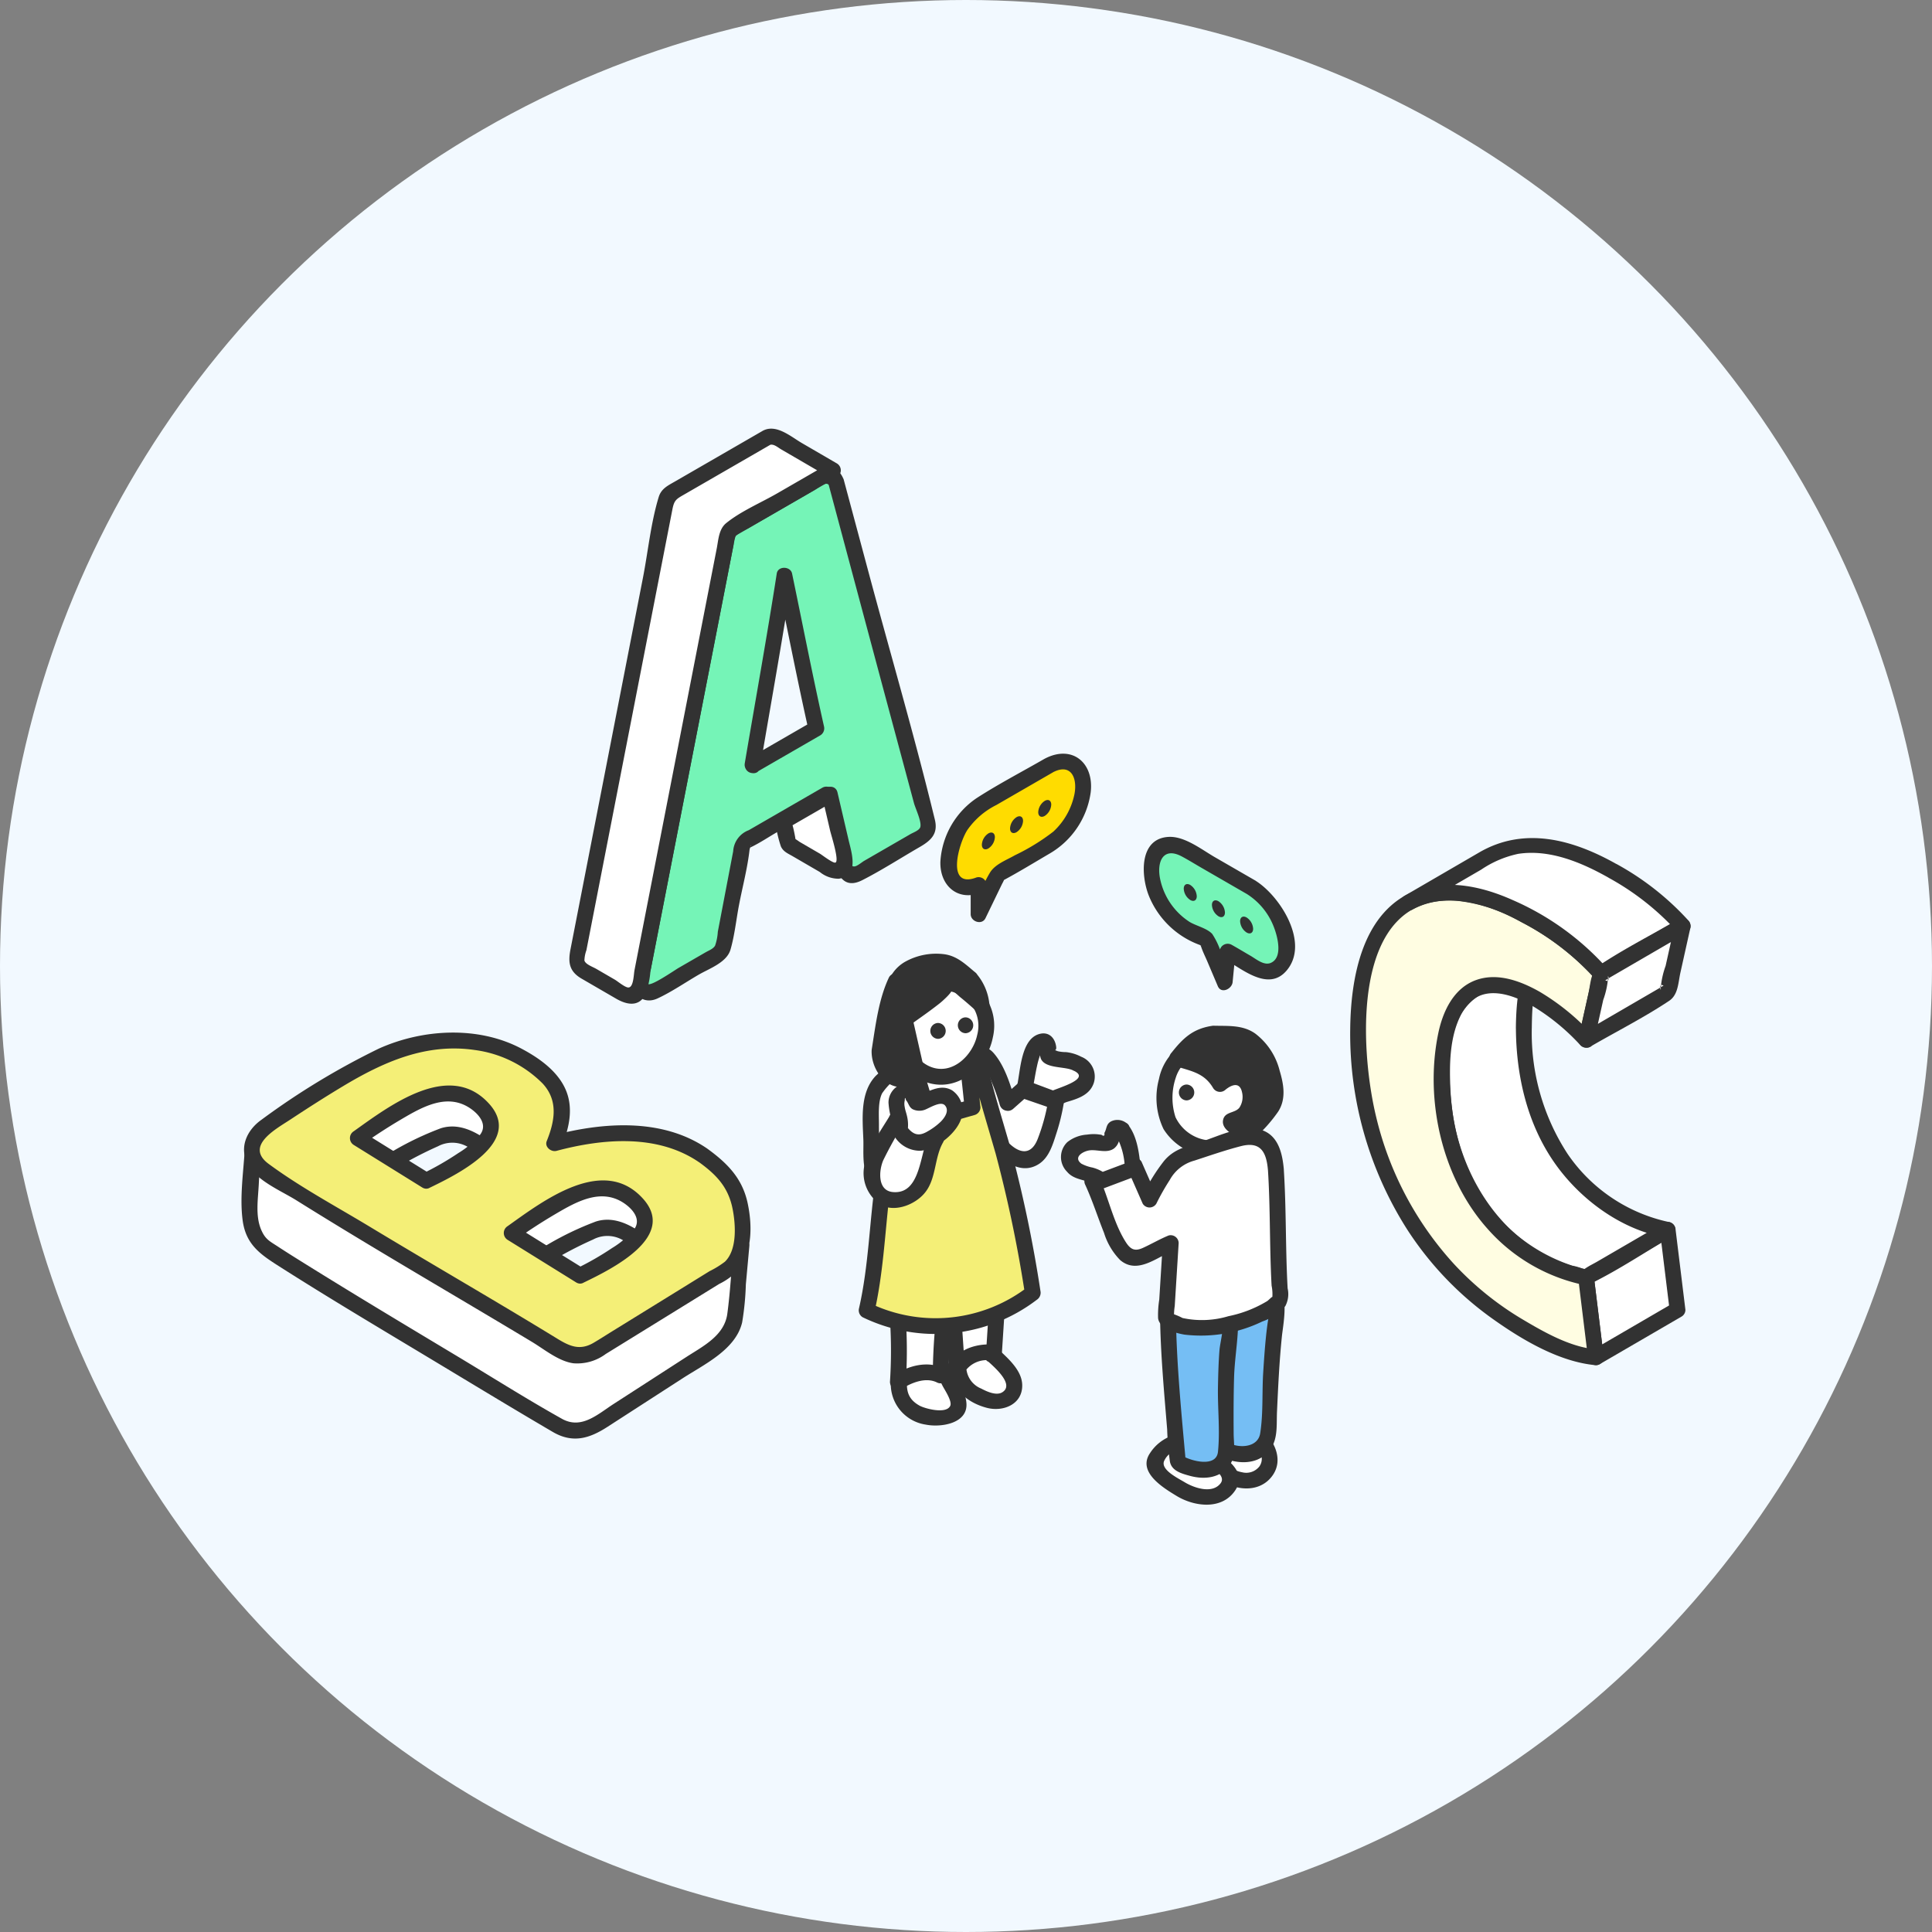 <svg xmlns="http://www.w3.org/2000/svg" xmlns:xlink="http://www.w3.org/1999/xlink" width="240" height="240" viewBox="0 0 240 240">
  <rect x="0" y="0" width="240" height="240" fill="#808080" stroke="none"/>
  <defs>
    <clipPath id="clip-path">
      <rect id="Rectangle_1497" data-name="Rectangle 1497" width="180" height="133.666" fill="none"/>
    </clipPath>
  </defs>
  <g id="Group_9708" data-name="Group 9708" transform="translate(-258 -3213)">
    <circle id="Ellipse_14" data-name="Ellipse 14" cx="120" cy="120" r="120" transform="translate(258 3213)" fill="#f2f9ff"/>
    <g id="Group_6511" data-name="Group 6511" transform="translate(288 3266.25)">
      <g id="Group_6510" data-name="Group 6510" clip-path="url(#clip-path)">
        <path id="Path_3689" data-name="Path 3689" d="M174.909,18.312a1.114,1.114,0,0,0-1.634-.677l-11.747,6.782L150.6,80.482a1.114,1.114,0,0,0,1.651,1.178l8.052-4.649a1.114,1.114,0,0,0,.538-.756l2.5-13.076,4.589-2.649,5.79-3.343,2.141,9.184a1.114,1.114,0,0,0,1.643.712l8.34-4.815a1.114,1.114,0,0,0,.519-1.254ZM164.531,53.56l1.417-8.364.537-3.167c.2-1.22.431-2.649.665-4.141.42-2.691.7-3.848,1.068-6.09l.279-1.8c.592,2.812,1.363,7.134,1.9,9.779l2.069,9.209Z" transform="translate(-101.059 -11.735)" fill="#75f4b7"/>
        <path id="Path_3690" data-name="Path 3690" d="M173.87,15.936c-1.056-2.192-3.028-1-4.51-.149l-6.7,3.869-2.7,1.559a2.734,2.734,0,0,0-1.222.944,6.146,6.146,0,0,0-.331,1.562q-2.451,12.569-4.9,25.138l-5.226,26.8c-.161.826-.357,1.653-.484,2.485-.285,1.861,1.2,3.354,3.062,2.488,1.77-.821,3.448-1.99,5.136-2.965,1.308-.756,3.459-1.5,3.919-3.1.512-1.77.706-3.7,1.052-5.51.433-2.271,1.054-4.585,1.314-6.884.007-.062.154-.532.109-.574.22.208-.916.724.126.218,1.078-.523,2.1-1.213,3.139-1.813l4.6-2.657,2.066-1.193-1.449-.59,1.66,7.119c.456,1.958,1.093,4.621,3.768,3.254,2.438-1.246,4.773-2.756,7.145-4.125,1.4-.808,2.276-1.654,1.857-3.38-2.513-10.341-5.518-20.588-8.273-30.867l-3.056-11.4a.987.987,0,0,0-1.9.525L178.8,41.834,182.7,56.352c.183.683.953,2.259.8,2.969-.1.436-.863.689-1.245.91l-3.677,2.123-2.05,1.184c-.308.178-.867.674-1.218.7-.663.055-.634-1.066-.779-1.687l-1.75-7.507a1,1,0,0,0-1.449-.59l-9.147,5.281a2.98,2.98,0,0,0-1.938,2.62l-1.33,6.968q-.29,1.519-.58,3.039A6.459,6.459,0,0,1,158,74.074c-.237.416-.779.6-1.2.845l-3.343,1.93c-.468.27-3.485,2.359-3.8,1.978-.14-.17.305-1.566.343-1.758q4.86-24.921,9.719-49.842l.7-3.577c.018-.094.216-.712.154-.787-.127-.154-.475.463-.405.508a3.621,3.621,0,0,0,.635-.366l6.333-3.657,3.217-1.857c.416-.24,1.491-1.221,1.81-.559.551,1.144,2.253.144,1.7-1" transform="translate(-99.168 -9.857)" fill="#323232"/>
        <path id="Path_3691" data-name="Path 3691" d="M191.972,77.374c1.33-7.852,2.748-15.7,3.965-23.567h-1.9c1.32,6.336,2.547,12.672,3.966,18.988l.453-1.114-7.931,4.579a.987.987,0,0,0,1,1.7l7.931-4.579a1.012,1.012,0,0,0,.453-1.114c-1.419-6.316-2.646-12.652-3.966-18.988-.191-.915-1.753-.967-1.9,0C192.818,61.152,191.4,69,190.069,76.85c-.21,1.242,1.691,1.776,1.9.524" transform="translate(-127.55 -35.287)" fill="#323232"/>
        <path id="Path_3692" data-name="Path 3692" d="M45.038,243.338c-4.722.951-11.77,8.709-11.77,8.709l5.848,3.328s7.178-4.586,9.44-4.615,6.133,3.645,6.133,3.645,1.395-6.616.578-7.955c-1.922-3.155-6.915-3.78-10.23-3.112" transform="translate(-22.328 -163.156)" fill="#fff"/>
        <path id="Path_3693" data-name="Path 3693" d="M42.783,240.415c-2.963.678-5.539,2.768-7.794,4.707a50.751,50.751,0,0,0-4.411,4.256,1,1,0,0,0,.2,1.55l5.848,3.328a.989.989,0,0,0,1,0,47.772,47.772,0,0,1,7.115-3.925,3.8,3.8,0,0,1,4.141.374A19.638,19.638,0,0,1,52,253.131a1,1,0,0,0,1.649-.435c.262-1.252.47-2.516.637-3.783.192-1.463.574-3.386-.085-4.786-1.845-3.922-7.758-4.383-11.416-3.711-1.247.229-.719,2.131.525,1.9,2.617-.48,8.566-.282,9.218,3.17.389,2.061-.357,4.655-.781,6.683l1.649-.435c-2.149-2.023-5.174-4.646-8.311-3.638a38.143,38.143,0,0,0-8.458,4.455h1l-5.848-3.328q.1.774.2,1.549a51.052,51.052,0,0,1,3.823-3.741c2.145-1.906,4.645-4.059,7.511-4.714,1.237-.283.714-2.186-.525-1.9" transform="translate(-20.336 -161.185)" fill="#323232"/>
        <path id="Path_3694" data-name="Path 3694" d="M103.629,278.565c-4.722.952-11.77,8.709-11.77,8.709l5.848,3.328s7.178-4.586,9.44-4.616,6.133,3.645,6.133,3.645,1.395-6.616.578-7.955c-1.922-3.155-6.915-3.78-10.23-3.112" transform="translate(-61.652 -186.799)" fill="#fff"/>
        <path id="Path_3695" data-name="Path 3695" d="M101.373,275.641c-2.963.678-5.539,2.768-7.794,4.707a50.8,50.8,0,0,0-4.411,4.256,1,1,0,0,0,.2,1.549l5.848,3.328a.988.988,0,0,0,1,0,47.765,47.765,0,0,1,7.115-3.925,3.8,3.8,0,0,1,4.141.374,19.632,19.632,0,0,1,3.12,2.426,1,1,0,0,0,1.649-.435c.261-1.251.47-2.515.637-3.783.192-1.463.574-3.386-.085-4.786-1.845-3.922-7.758-4.383-11.416-3.711-1.247.229-.719,2.131.525,1.9,2.617-.48,8.566-.282,9.218,3.17.389,2.061-.357,4.655-.781,6.683l1.649-.435c-2.149-2.024-5.174-4.647-8.31-3.639a38.144,38.144,0,0,0-8.458,4.455h1l-5.848-3.328q.1.775.2,1.55a51.046,51.046,0,0,1,3.823-3.741c2.145-1.906,4.645-4.059,7.511-4.714,1.237-.283.714-2.186-.525-1.9" transform="translate(-59.659 -184.827)" fill="#323232"/>
        <path id="Path_3696" data-name="Path 3696" d="M11.755,273.509l-8.246-2.038-.343,6.38c-.064,1.422-.227,4.214,1.565,5.837s36.858,22.481,36.858,22.481A3.885,3.885,0,0,0,45.9,306.1l14.663-9.471c1.132-.78,2.761-2.658,2.835-4.03l.806-8.842-18.043,7.759Z" transform="translate(-2.102 -182.2)" fill="#fff"/>
        <path id="Path_3697" data-name="Path 3697" d="M9.916,270.551,1.67,268.513a1,1,0,0,0-1.249.951c-.159,2.951-.668,6.138-.277,9.083.4,2.992,2.19,4.211,4.48,5.671,6.178,3.94,12.484,7.685,18.762,11.462,5.087,3.059,10.16,6.145,15.283,9.144,2.5,1.463,4.581.8,6.813-.645l9.342-6.034c2.665-1.721,6.576-3.549,7.37-6.936a34.818,34.818,0,0,0,.458-4.713l.433-4.744c.076-.83-.875-1.114-1.484-.852L43.558,288.66h1l-30.171-15.8-4.231-2.215c-1.124-.588-2.123,1.114-1,1.7l22.069,11.554,11.24,5.885c.775.406,1.279.809,2.169.537a46.857,46.857,0,0,0,4.6-1.977L62.6,282.6l-1.484-.852c-.255,2.794-.393,5.625-.767,8.4-.365,2.719-3.028,4.031-5.1,5.371l-9.007,5.818c-1.99,1.285-4.008,3.212-6.437,1.854-4.5-2.517-8.876-5.3-13.3-7.95-6.264-3.761-12.533-7.519-18.735-11.384-1.092-.681-2.184-1.362-3.259-2.068-1.038-.681-1.578-.891-2.1-2.164-.681-1.67-.366-3.678-.271-5.442q.127-2.363.254-4.726l-1.249.951,8.246,2.037c1.233.3,1.759-1.6.525-1.9" transform="translate(0 -180.193)" fill="#323232"/>
        <path id="Path_3698" data-name="Path 3698" d="M60.022,245.457c-5.952-4.263-14.676-2.551-18.484-1.522,2.145-5.1.639-7.874-4.148-10.648s-10.851-2.548-16.066-.7c-3.515,1.247-11.293,6.322-15.99,9.5a3.1,3.1,0,0,0,.046,5.165c11.277,7.336,30.734,18.509,37.132,22.507a3.88,3.88,0,0,0,4.212-.065l16.535-10.208c2.116-2.234,1.753-6.067,1.26-8.151-.651-2.751-1.822-3.961-4.5-5.878M25.6,248.592,17.1,243.31s6.428-4.587,9.556-5.4,6.655,1.194,7.071,3.88-8.121,6.8-8.121,6.8M44.718,260.38,36.213,255.1s6.429-4.586,9.556-5.4,6.655,1.194,7.071,3.88-8.121,6.8-8.121,6.8" transform="translate(-2.665 -155.171)" fill="#f4ef77"/>
        <path id="Path_3699" data-name="Path 3699" d="M58.5,242.553c-5.589-3.841-12.989-3.287-19.244-1.622l1.213,1.213c.9-2.222,1.432-4.675.426-6.956-1.017-2.307-3.334-3.923-5.495-5.065-5.369-2.836-12.237-2.443-17.68,0a92.66,92.66,0,0,0-14.572,8.829c-1.829,1.278-2.863,3.467-1.69,5.6,1.109,2.014,4.137,3.258,6.022,4.436,9.641,6.028,19.491,11.709,29.235,17.568,1.566.941,3.318,2.415,5.163,2.666a5.936,5.936,0,0,0,4.02-1.16l8.822-5.446,5.262-3.249a7.962,7.962,0,0,0,2.408-1.784c1.729-2.314,1.707-5.531,1.133-8.239-.657-3.1-2.528-4.983-5.024-6.792-1.03-.746-2.015.965-1,1.7,2.156,1.563,3.62,3.105,4.151,5.788.377,1.9.6,5.062-.954,6.562a11.244,11.244,0,0,1-1.9,1.172l-3.721,2.3-8.343,5.151c-.782.483-1.556.985-2.348,1.45-1.717,1.008-2.995.42-4.533-.523-7.727-4.731-15.584-9.25-23.339-13.936-4.156-2.511-8.584-4.878-12.494-7.763-3.02-2.229.915-4.336,2.682-5.5,2.165-1.427,4.349-2.829,6.573-4.163,5.022-3.014,10.311-5.369,16.345-4.486a14.6,14.6,0,0,1,8.432,4.16c1.972,2.129,1.515,4.67.511,7.156-.294.726.553,1.389,1.213,1.213,5.771-1.536,12.559-2.126,17.724,1.423,1.049.721,2.037-.988,1-1.7" transform="translate(-0.644 -153.119)" fill="#323232"/>
        <path id="Path_3700" data-name="Path 3700" d="M50.911,259.126l-8.505-5.283v1.7c1.6-1.138,3.252-2.212,4.944-3.208,2.652-1.56,5.805-3.357,8.714-1.221,1.049.77,1.937,1.982,1.054,3.141a11.139,11.139,0,0,1-2.7,2.285,36.839,36.839,0,0,1-4.5,2.582c-1.142.554-.143,2.256,1,1.7,3.523-1.708,11.608-5.7,7.284-10.436-4.925-5.4-12.359.3-16.785,3.45a1,1,0,0,0,0,1.7l8.505,5.283c1.082.672,2.073-1.034,1-1.7" transform="translate(-27.473 -166.557)" fill="#323232"/>
        <path id="Path_3701" data-name="Path 3701" d="M109.033,294.972l-8.505-5.283v1.7c1.6-1.138,3.252-2.212,4.944-3.207,2.652-1.56,5.805-3.357,8.714-1.221,1.049.77,1.937,1.982,1.054,3.141a11.138,11.138,0,0,1-2.7,2.285,36.827,36.827,0,0,1-4.5,2.582c-1.142.554-.143,2.256,1,1.7,3.523-1.708,11.608-5.7,7.284-10.436-4.925-5.4-12.36.3-16.785,3.45a1,1,0,0,0,0,1.7l8.506,5.283c1.082.672,2.073-1.034,1-1.7" transform="translate(-66.482 -190.615)" fill="#323232"/>
        <path id="Path_3702" data-name="Path 3702" d="M210.427,138.215l-5.79,3.343.673,2.888,5.368,3.12a1.115,1.115,0,0,0,1.646-1.217Z" transform="translate(-137.344 -92.764)" fill="#fff"/>
        <path id="Path_3703" data-name="Path 3703" d="M207.93,135.339l-5.79,3.343a1.011,1.011,0,0,0-.453,1.114,15.571,15.571,0,0,0,.664,2.846c.3.651.862.864,1.463,1.213l3.368,1.957a3.71,3.71,0,0,0,2.364.838c2.568-.379,1.586-3.209,1.206-4.838l-1.372-5.884c-.288-1.236-2.191-.713-1.9.524l.985,4.224c.137.59,1.194,3.843.643,3.971-.328.076-1.637-.952-1.924-1.118l-2.478-1.44c-.115-.067-.638-.477-.777-.452.086-.016.3.84.23.065a17.916,17.916,0,0,0-.567-2.431l-.453,1.114,5.79-3.343a.987.987,0,0,0-1-1.7" transform="translate(-135.344 -90.74)" fill="#323232"/>
        <path id="Path_3704" data-name="Path 3704" d="M150.22,2.979,138.214,9.911a1.114,1.114,0,0,0-.537.752l-11.152,57.19a1.115,1.115,0,0,0,.534,1.177l5.56,3.231a1.114,1.114,0,0,0,1.654-.75l11-56.431a1.115,1.115,0,0,1,.537-.752l12.565-7.255-7.042-4.092a1.114,1.114,0,0,0-1.117,0" transform="translate(-84.904 -1.899)" fill="#fff"/>
        <path id="Path_3705" data-name="Path 3705" d="M147.943.227,141.1,4.179l-4.136,2.388c-.866.5-1.7.884-2.015,1.936-.976,3.208-1.318,6.76-1.959,10.046l-7.918,40.6-1.077,5.524c-.307,1.574-.2,2.727,1.368,3.64l4.309,2.5c1.181.686,2.692,1.087,3.549-.37a10,10,0,0,0,.7-3.022q3.744-19.2,7.487-38.4l2.841-14.571a3.847,3.847,0,0,1,.193-.992c.29-.525,1.188-.827,1.7-1.121l8.942-5.162L157.1,6.025a1,1,0,0,0,0-1.7L152.75,1.794c-1.3-.754-2.989-2.24-4.571-1.666-1.184.429-.673,2.337.525,1.9.522-.189,1.014.284,1.459.543l2.419,1.406L156.1,6.025v-1.7l-6.423,3.708c-2.044,1.18-4.5,2.207-6.342,3.7-.92.748-.963,2.072-1.175,3.158l-1.231,6.31L133.2,60.83q-.625,3.208-1.251,6.417c-.113.582-.114,2.178-.77,2.171-.419,0-1.327-.771-1.67-.97l-2.293-1.332c-.455-.264-1.368-.576-1.492-1.053a4.086,4.086,0,0,1,.247-1.268l.469-2.406,7.5-38.44,2.712-13.91c.239-1.226.5-1.3,1.659-1.971l8.536-4.928,2.091-1.208a.987.987,0,0,0-1-1.7" transform="translate(-83.126 0.001)" fill="#323232"/>
        <path id="Path_3706" data-name="Path 3706" d="M507.9,308.539l1.218,9.935,10.143-5.894-1.218-9.936Z" transform="translate(-340.882 -203.122)" fill="#fff"/>
        <path id="Path_3707" data-name="Path 3707" d="M504.884,306.512q.609,4.968,1.218,9.935a1,1,0,0,0,1.484.852L517.73,311.4a.965.965,0,0,0,.489-.852q-.609-4.968-1.218-9.936a1,1,0,0,0-1.484-.852l-10.143,5.895a.987.987,0,0,0,1,1.7l10.143-5.894-1.484-.852q.609,4.968,1.218,9.936l.489-.852L506.591,315.6l1.485.852q-.609-4.968-1.218-9.935c-.153-1.244-2.127-1.259-1.973,0" transform="translate(-338.851 -201.095)" fill="#323232"/>
        <path id="Path_3708" data-name="Path 3708" d="M463.731,204.855c.017-5.906,1.465-9.243,3.74-10.565l-10.143,5.895c-2.275,1.322-3.723,4.659-3.74,10.565-.03,10.448,4.472,18.508,11.532,22.584a20.85,20.85,0,0,0,6.329,2.482l10.143-5.895a20.844,20.844,0,0,1-6.329-2.482c-7.06-4.076-11.562-12.136-11.532-22.585" transform="translate(-304.429 -130.399)" fill="#fff"/>
        <path id="Path_3709" data-name="Path 3709" d="M462.7,202.824c.036-3.166.2-7.821,3.251-9.713a.987.987,0,0,0-1-1.7l-9.051,5.26a8.95,8.95,0,0,0-3.306,2.818c-1.616,2.494-1.946,5.737-2.007,8.631-.138,6.63,1.584,13.409,5.769,18.652a22.407,22.407,0,0,0,7.227,5.923c1.621.836,4.768,2.7,6.587,1.8,3.4-1.675,6.622-3.848,9.9-5.752a1,1,0,0,0-.235-1.8,20.4,20.4,0,0,1-12.685-8.479,27.468,27.468,0,0,1-4.452-15.637.987.987,0,0,0-1.973,0c.028,5.987,1.437,12.065,4.971,16.988,3.167,4.41,8.187,8.078,13.613,9.03q-.117-.9-.235-1.8l-8.23,4.783c-.514.3-1.082.562-1.565.91a1.468,1.468,0,0,1-.337.2c.856-.261.252-.1.037-.234a6.509,6.509,0,0,0-1.252-.363,21.277,21.277,0,0,1-8.268-5.047c-4.422-4.4-6.55-10.559-6.859-16.7-.156-3.1-.141-6.71,1.362-9.527a6.433,6.433,0,0,1,2.759-2.582l9.228-5.363-1-1.7c-3.737,2.315-4.183,7.454-4.228,11.417a.987.987,0,0,0,1.973,0" transform="translate(-302.414 -128.368)" fill="#323232"/>
        <path id="Path_3710" data-name="Path 3710" d="M443.826,188.381a26.189,26.189,0,0,1,6.321,5.145l1.833-8.238a34.551,34.551,0,0,0-8.693-6.84c-11.239-6.489-21.429-3.855-21.48,14.121-.039,13.888,6.48,28.769,20.318,36.758,4.293,2.478,7.684,3.527,9.211,3.628l-1.218-9.936a20.848,20.848,0,0,1-6.328-2.482c-7.061-4.076-11.562-12.136-11.532-22.585.032-11.293,5.3-13.193,11.568-9.573" transform="translate(-283.099 -117.604)" fill="#fffde2"/>
        <path id="Path_3711" data-name="Path 3711" d="M441.316,187.118a26.73,26.73,0,0,1,6.121,4.991.994.994,0,0,0,1.649-.435l1.533-6.891c.179-.8.519-1.572.046-2.307a17.447,17.447,0,0,0-4.026-3.717c-5.087-3.953-12.725-8.425-19.425-5.995-6.925,2.512-8.347,10.974-8.4,17.415a45.215,45.215,0,0,0,7.1,24.824,40.791,40.791,0,0,0,10.5,11c3.647,2.606,8.333,5.419,12.914,5.826a.987.987,0,0,0,.987-.987q-.609-4.968-1.218-9.935a1.017,1.017,0,0,0-.724-.951c-9.615-1.686-15.758-10.78-16.9-19.932-.485-3.907-.849-9.581,1.822-12.865,2.112-2.6,5.563-1.425,8.02-.04a.987.987,0,0,0,1-1.7c-2.332-1.315-5.207-2.39-7.868-1.433-2.8,1.006-4.141,3.92-4.7,6.645-1.7,8.255.464,17.916,6.121,24.246a21.93,21.93,0,0,0,11.981,6.985l-.724-.951q.609,4.968,1.218,9.935l.987-.987c-3.2-.284-6.462-2.15-9.157-3.753a38.231,38.231,0,0,1-8.456-6.835,41.2,41.2,0,0,1-9.672-18.258c-2.038-8.344-3.295-27.82,9.984-26.877a20.182,20.182,0,0,1,8.06,2.665,32.251,32.251,0,0,1,9.187,7.075l-.254-.96-1.833,8.238,1.649-.435a28.57,28.57,0,0,0-6.521-5.3.987.987,0,0,0-1,1.7" transform="translate(-281.087 -115.489)" fill="#323232"/>
        <path id="Path_3712" data-name="Path 3712" d="M466.152,160.524c-5.769-3.331-11.261-4.258-15.247-1.941l-10.142,5.895c3.986-2.317,9.479-1.39,15.247,1.941a34.549,34.549,0,0,1,8.692,6.84l10.143-5.895a34.557,34.557,0,0,0-8.692-6.84" transform="translate(-295.821 -105.574)" fill="#fff"/>
        <path id="Path_3713" data-name="Path 3713" d="M464.652,157.9c-5.4-3.048-11.439-4.733-17.076-1.457l-9.31,5.41a.987.987,0,0,0,1,1.7c4.181-2.293,9.2-.753,13.139,1.326a32.4,32.4,0,0,1,9.605,7.3,1,1,0,0,0,1.2.154l10.143-5.894a1,1,0,0,0,.2-1.549,34.3,34.3,0,0,0-8.892-6.994.987.987,0,0,0-1,1.7,32.607,32.607,0,0,1,8.493,6.685q.1-.775.2-1.549l-10.143,5.895,1.2.154a33.7,33.7,0,0,0-11.657-8.414c-4.259-1.913-9.2-2.868-13.479-.52l1,1.7,8.556-4.973a12.967,12.967,0,0,1,4.589-1.955c3.934-.6,7.9,1.084,11.248,2.974a.987.987,0,0,0,1-1.7" transform="translate(-293.823 -103.801)" fill="#323232"/>
        <path id="Path_3714" data-name="Path 3714" d="M507.988,202.033l10.143-5.894,1.833-8.238L509.821,193.8Z" transform="translate(-340.94 -126.111)" fill="#fff"/>
        <path id="Path_3715" data-name="Path 3715" d="M506.489,200.87c3.247-1.887,6.67-3.611,9.795-5.692,1.139-.758,1.122-2.232,1.406-3.51l1.228-5.519a1,1,0,0,0-1.449-1.114c-3.247,1.887-6.67,3.612-9.795,5.692-1.139.758-1.122,2.233-1.406,3.51l-1.228,5.519c-.275,1.237,1.626,1.766,1.9.524l1.161-5.216a10.523,10.523,0,0,0,.6-2.715c-.075-.781.367.72-.344.259a3.026,3.026,0,0,0,.561-.326l9.541-5.545-1.449-1.114-1.161,5.216a10.541,10.541,0,0,0-.6,2.715c.075.781-.367-.72.345-.259a3.024,3.024,0,0,0-.561.326l-9.541,5.545a.987.987,0,0,0,1,1.7" transform="translate(-338.943 -124.096)" fill="#323232"/>
        <path id="Path_3716" data-name="Path 3716" d="M269.166,336.77c.006.091.378,1.061.384,1.153,1.014-1.382,2.272-2.487,4.1-2.05l.557-8.629-5.619.881c.237,3.76.34,4.884.577,8.644" transform="translate(-180.265 -219.633)" fill="#fff"/>
        <path id="Path_3717" data-name="Path 3717" d="M266.2,335.061c.111.39.273.763.384,1.153a1,1,0,0,0,1.8.235c.759-.99,1.635-1.825,2.986-1.6a1,1,0,0,0,1.249-.951l.557-8.629a1,1,0,0,0-1.249-.951l-5.619.882a.985.985,0,0,0-.724.951c.183,2.882.394,5.762.577,8.644.08,1.261,2.054,1.27,1.973,0-.183-2.882-.394-5.762-.577-8.644l-.724.951,5.619-.881-1.249-.951-.557,8.629,1.249-.951c-2.323-.392-3.847.72-5.214,2.5l1.8.236c-.112-.39-.274-.763-.384-1.153a.987.987,0,0,0-1.9.525" transform="translate(-178.25 -217.661)" fill="#323232"/>
        <path id="Path_3718" data-name="Path 3718" d="M275.06,349.109l.031-.266a4.016,4.016,0,0,0-4.3,1.813,4.218,4.218,0,0,0,.5,1.97c.878,1.4,4.484,3.148,5.729,1.763a1.935,1.935,0,0,0,.551-2.314,14.035,14.035,0,0,0-2.515-2.966" transform="translate(-181.743 -234.052)" fill="#fff"/>
        <path id="Path_3719" data-name="Path 3719" d="M274.125,347.243c.01-.089.021-.177.031-.266a.983.983,0,0,0-.724-.951c-2.1-.394-5.854.725-5.477,3.44.325,2.333,2.293,3.806,4.492,4.365,2.012.511,4.425-.451,4.358-2.872-.05-1.8-1.752-3.272-2.969-4.413-.926-.868-2.324.525-1.395,1.395.746.7,3.505,2.968,1.877,3.955-.742.449-1.93-.106-2.611-.468a2.957,2.957,0,0,1-1.85-2.637l-.289.7a3.315,3.315,0,0,1,3.34-1.559l-.724-.951c-.01.089-.021.177-.031.266-.146,1.259,1.828,1.249,1.973,0" transform="translate(-179.822 -232.186)" fill="#323232"/>
        <path id="Path_3720" data-name="Path 3720" d="M253.542,353.989s0-.007,0-.021a3.872,3.872,0,0,0-3.455-.035,5.325,5.325,0,0,0-1.865.834c-.039.469-.084.949-.137,1.455-.16,1.505,1.339,3.222,3.305,3.746s4.4-.143,4.174-1.609a27.5,27.5,0,0,0-2.022-4.371" transform="translate(-166.496 -237.283)" fill="#fff"/>
        <path id="Path_3721" data-name="Path 3721" d="M252.639,352.06c0-.007,0-.014,0-.021a.968.968,0,0,0-.489-.852,5.177,5.177,0,0,0-4.079-.193,6.157,6.157,0,0,0-2.237.992c-.511.472-.487.874-.552,1.567a5.1,5.1,0,0,0,4.355,5.527c1.836.364,5.2-.124,5.024-2.649-.113-1.648-1.378-3.454-2.157-4.869-.612-1.113-2.317-.118-1.7,1q.455.828.881,1.672c.25.494,1.227,1.926.968,2.5-.486,1.076-3.173.351-3.839-.028-1.652-.939-1.639-2.166-1.491-3.862l-.489.852c1.212-.763,2.934-1.461,4.324-.8l-.489-.852c0,.007,0,.014,0,.021a.987.987,0,0,0,1.973,0" transform="translate(-164.607 -235.354)" fill="#323232"/>
        <path id="Path_3722" data-name="Path 3722" d="M246.872,325.325a51.183,51.183,0,0,1,.358,11.435,5.318,5.318,0,0,1,1.865-.834,3.872,3.872,0,0,1,3.455.035,84.524,84.524,0,0,1,.822-10.306c-.792.767-6.5-.331-6.5-.331" transform="translate(-165.69 -218.344)" fill="#fff"/>
        <path id="Path_3723" data-name="Path 3723" d="M243.857,323.342a59.214,59.214,0,0,1,.358,11.435.993.993,0,0,0,1.484.852c1.212-.763,2.934-1.461,4.324-.8a1,1,0,0,0,1.485-.852,67.234,67.234,0,0,1,.787-10.043c.132-.75-.68-1.669-1.449-1.114-.691.5-2.437.063-3.218-.033-.844-.1-1.686-.238-2.522-.4-1.241-.236-1.772,1.665-.525,1.9,1.12.213,2.253.382,3.386.507s2.878.443,3.875-.276l-1.449-1.114a70.675,70.675,0,0,0-.858,10.568l1.484-.852c-2.113-1.006-4.4-.407-6.316.8l1.484.852a59.214,59.214,0,0,0-.358-11.435c-.142-1.247-2.117-1.261-1.973,0" transform="translate(-163.661 -216.361)" fill="#323232"/>
        <path id="Path_3724" data-name="Path 3724" d="M254.772,241.827c-.366-1.292-2.112-6.41-3.424-6.121l-7.74-.228c-1.47,1.4-5.245,3.511-5.54,5.311a42.881,42.881,0,0,0,.084,9.651l2.727,2.281c4.627,2.644,11.063,3.573,13.047.047l-.813-6.687c1.971,3.216,4.98,3.839,6.121,1.038a27.5,27.5,0,0,0,1.556-5.5l-4.164-1.436Z" transform="translate(-159.607 -158.043)" fill="#fff"/>
        <path id="Path_3725" data-name="Path 3725" d="M253.605,239.478c-.577-1.98-1.3-4.378-2.683-5.958-.985-1.128-2.327-.907-3.7-.947a52.658,52.658,0,0,0-5.524-.162c-.862.067-1.3.648-1.985,1.171a29.572,29.572,0,0,0-3.412,2.747c-2,2.07-1.666,5.293-1.562,7.975.053,1.379-.234,3.879.821,4.935,3.314,3.313,8.7,5.564,13.4,4.509,1.961-.44,3.993-1.772,3.73-3.936q-.354-2.909-.708-5.818l-1.838.5c1.289,1.975,3.879,4.4,6.378,2.821,1.284-.81,1.748-2.423,2.184-3.78a25.54,25.54,0,0,0,.92-3.738,1.02,1.02,0,0,0-.689-1.213l-4.164-1.436a.993.993,0,0,0-.96.254l-1.854,1.643c-.952.844.448,2.235,1.395,1.4l1.854-1.644-.96.254,4.164,1.436-.689-1.213a24.193,24.193,0,0,1-1.323,4.9c-1.106,2.845-3.32,1.212-4.552-.675-.481-.737-1.965-.549-1.838.5q.233,1.914.465,3.827c.089.735.192,1.469.268,2.205.083.8.082.592-.685,1.144-2.023,1.457-5.139.814-7.322.129a13.706,13.706,0,0,1-5-2.8,3.884,3.884,0,0,0-.781-.654c-.555-.213.207.168.053.417.217-.35-.177-1.867-.205-2.277-.082-1.183-.131-2.369-.127-3.555s-.141-2.838.392-3.916a8.483,8.483,0,0,1,2.6-2.448c.454-.344.915-.679,1.366-1.026.314-.242,1.371-.83.475-.661a19.4,19.4,0,0,1,3.852.113l2.777.082a5.7,5.7,0,0,1,1.083.012c.707.329,1.225,1.97,1.5,2.622a26.586,26.586,0,0,1,.986,2.8.987.987,0,0,0,1.9-.525" transform="translate(-157.489 -155.956)" fill="#323232"/>
        <path id="Path_3726" data-name="Path 3726" d="M254.506,209.469c-4.022-.368-6.238,1.529-6.533,4.476-.328,3.268,1.944,6.99,5.012,7.1a5.426,5.426,0,0,0,1.894-.276,6.25,6.25,0,0,0,3.957-5.09,5.166,5.166,0,0,0-4.331-6.212" transform="translate(-166.408 -140.556)" fill="#fff"/>
        <path id="Path_3727" data-name="Path 3727" d="M252.508,206.511c-3.4-.233-6.786,1.151-7.435,4.822-.588,3.322,1.249,7.542,4.683,8.529,3.821,1.1,7.3-2.079,7.992-5.669a6.315,6.315,0,0,0-4.978-7.647c-1.236-.281-1.764,1.621-.525,1.9a4.369,4.369,0,0,1,3.558,5.443c-.537,2.575-3.182,5.151-5.95,3.9-2.211-1-3.311-4.029-2.808-6.3.58-2.621,3.12-3.168,5.462-3.008,1.267.087,1.262-1.887,0-1.973" transform="translate(-164.41 -138.585)" fill="#323232"/>
        <path id="Path_3728" data-name="Path 3728" d="M261.172,224.506a.987.987,0,0,0,0,1.973.987.987,0,0,0,0-1.973" transform="translate(-174.648 -150.679)" fill="#323232"/>
        <path id="Path_3729" data-name="Path 3729" d="M271.568,222.379a.987.987,0,0,0,0,1.973.987.987,0,0,0,0-1.973" transform="translate(-181.625 -149.251)" fill="#323232"/>
        <path id="Path_3730" data-name="Path 3730" d="M255.342,203.4c-.914-.727-1.8-1.751-2.942-1.951-2.163-.377-5.136.331-6.118,2.311a12.392,12.392,0,0,0-.626,3.181c-.079,1.265.623,2.257.474,2.373,0,0,3.566-2.688,4.429-3.243,1.107-.712,1.6-1.649,2.531-2.135.391-.2,3.713,2.815,3.713,2.815s-.419-2.521-1.461-3.351" transform="translate(-164.87 -135.139)" fill="#323232"/>
        <path id="Path_3731" data-name="Path 3731" d="M254.046,200.69c-1.253-1.043-2.329-2.127-4.029-2.295a7.908,7.908,0,0,0-4.74.976,4.68,4.68,0,0,0-2.24,3.146,11.276,11.276,0,0,0-.356,2.675,5.326,5.326,0,0,0,.174,1.216c.049.19.242,1.184.331.632-.119.733.681,1.693,1.449,1.114,1.636-1.233,3.366-2.366,4.969-3.637.294-.233.559-.487.828-.746-.088.085,1.049-1,.5-.9.253-.043,1.043.733,1.223.878.672.541,1.323,1.111,1.962,1.69a1,1,0,0,0,1.649-.96,6.859,6.859,0,0,0-1.715-3.787c-.917-.878-2.315.515-1.4,1.4A5.267,5.267,0,0,1,253.859,205l1.649-.96c-1.215-1.1-3.509-3.917-5.284-2.735-.821.547-1.43,1.362-2.226,1.948-.481.355-.979.688-1.461,1.041q-1.457,1.066-2.9,2.155l1.449,1.114c.147-.9-.448-1.709-.439-2.635a3.971,3.971,0,0,1,4.552-4.6c1.529,0,2.344.838,3.45,1.759.969.807,2.373-.582,1.4-1.4" transform="translate(-162.876 -133.127)" fill="#323232"/>
        <path id="Path_3732" data-name="Path 3732" d="M240.993,217.246c-.164,1.051.428,1.373.713,2.4,1.519,2.623,3.877.287,3.877.287l-2.556-11.255s-1.013,2.056-2.034,8.57" transform="translate(-161.725 -140.054)" fill="#323232"/>
        <path id="Path_3733" data-name="Path 3733" d="M238.04,215.254c-.124,2.428,1.961,5.332,4.606,4.428a3.507,3.507,0,0,0,1.822-1.245,2.237,2.237,0,0,0-.077-1.538l-2.38-10.477a1,1,0,0,0-1.8-.236c-1.288,2.675-1.671,5.92-2.133,8.805-.2,1.242,1.7,1.777,1.9.525a57.462,57.462,0,0,1,1.363-6.6c.131-.464.33-.926.439-1.395.058-.249.177-.435.133-.343l-1.8-.235,2.557,11.255.253-.96c-1.492,1.426-2.994-.263-2.906-1.987.064-1.269-1.909-1.265-1.973,0" transform="translate(-159.759 -138.063)" fill="#323232"/>
        <path id="Path_3734" data-name="Path 3734" d="M250.141,240.587l-1.349.311.519,4.876-5.306,1.5-1.857-6.293-1.65.413,2.277,9.046s-4.2,2.442-4.357,3.32c-.9,5.135-.874,11.425-2.253,17.242A19.094,19.094,0,0,0,256.8,268.84c-1.315-7.679-2.354-13.766-4.581-20.575-.761-2.328-2.075-7.678-2.075-7.678" transform="translate(-158.503 -161.472)" fill="#f4ef77"/>
        <path id="Path_3735" data-name="Path 3735" d="M247.885,237.636l-1.349.311a.99.99,0,0,0-.724.951l.519,4.876.724-.951-5.306,1.5,1.214.689-1.857-6.293a1.006,1.006,0,0,0-1.214-.689l-1.65.413a1,1,0,0,0-.689,1.213l2.278,9.047.453-1.114c-2.074,1.21-4.6,2.4-4.979,4.951-.8,5.393-.866,10.867-2.085,16.2a1,1,0,0,0,.453,1.114,20.755,20.755,0,0,0,21.629-2.166,1.049,1.049,0,0,0,.453-1.114A163.808,163.808,0,0,0,252.092,249c-1.021-3.558-2.109-7.076-2.994-10.674-.3-1.232-2.206-.71-1.9.525.885,3.6,1.973,7.116,2.994,10.674a163.823,163.823,0,0,1,3.663,17.579l.453-1.114a18.806,18.806,0,0,1-19.637,2.167l.453,1.114c1.075-4.706,1.3-9.517,1.842-14.3a9.488,9.488,0,0,1,.406-2.923,4.689,4.689,0,0,1,1.371-1.134c.82-.576,1.673-1.112,2.539-1.617a1.009,1.009,0,0,0,.453-1.114l-2.278-9.047-.689,1.214,1.65-.413-1.213-.689,1.857,6.293a1,1,0,0,0,1.213.689l5.306-1.5a1,1,0,0,0,.724-.951l-.519-4.876-.724.951,1.349-.311c1.237-.285.713-2.188-.525-1.9" transform="translate(-156.51 -159.471)" fill="#323232"/>
        <path id="Path_3736" data-name="Path 3736" d="M241.187,260.691c-1.213,2.062-2.917,4.891-3.154,6.186s.619,3.376,1.87,3.786a4.174,4.174,0,0,0,4.2-1.724c.742-1.229,1.148-4.625,1.941-5.822-1.5.693-3.788-.841-4.852-2.426" transform="translate(-159.732 -174.965)" fill="#fff"/>
        <path id="Path_3737" data-name="Path 3737" d="M238.333,258.208c-1.145,1.944-2.821,4.158-3.253,6.422a4.649,4.649,0,0,0,2.323,4.9c1.771.748,4.117-.245,5.255-1.677,1.4-1.761,1.127-4.317,2.23-6.222a1,1,0,0,0-1.114-1.449c-1.451.491-2.947-.892-3.738-1.972-.743-1.014-2.455-.031-1.7,1,1.31,1.79,3.6,3.68,5.966,2.879l-1.114-1.449c-1.219,2.1-.979,7.5-4.551,7.17-1.958-.18-1.731-2.762-1.159-4.007a52.072,52.072,0,0,1,2.562-4.593.987.987,0,0,0-1.7-1" transform="translate(-157.729 -172.979)" fill="#323232"/>
        <path id="Path_3738" data-name="Path 3738" d="M302.369,234.168c-1.025-.673-2.391-.324-3.406-.81-.45-.468.081-1.412-.413-1.834-.544-.411-1.162.174-1.411.666-.74,1.218-.945,3.66-1.29,5.042l3.56,1.335c.644-.517,2.354-.726,3.061-1.153a1.713,1.713,0,0,0-.1-3.246" transform="translate(-198.56 -155.296)" fill="#fff"/>
        <path id="Path_3739" data-name="Path 3739" d="M300.864,231.343a5.261,5.261,0,0,0-1.875-.572,4.619,4.619,0,0,1-1.046-.117c-.628-.262-.1.073-.183-.545-.132-1.037-.834-1.867-1.971-1.62-2.43.528-2.462,4.641-2.894,6.507a1.016,1.016,0,0,0,.689,1.214l2.637.989a4.586,4.586,0,0,0,.923.346c.686.084,1.378-.415,2.031-.61,1.354-.4,2.8-.876,3.271-2.377a2.643,2.643,0,0,0-1.581-3.215c-1.151-.509-2.156,1.191-1,1.7,2.5,1.1-2.287,2.253-2.961,2.7l.76-.1-3.56-1.335.689,1.213c.229-.987.358-1.993.581-2.981a9.884,9.884,0,0,1,.3-1.132,2.926,2.926,0,0,1,.309-.693q-.307-.568-.212.08c-.255,2.2,2.939,1.635,4.092,2.252,1.119.6,2.117-1.1,1-1.7" transform="translate(-196.558 -153.323)" fill="#323232"/>
        <path id="Path_3740" data-name="Path 3740" d="M250.658,251.662c-.938.324-.971-.217-1.351-1.087-.462-.532-1.426-.2-1.728.441-.614,1.328.642,2.793.228,4.145,1.142,1.614,2.382,1.96,3.713,1.141,1.716-1.039,4.134-2.632,2.655-5-1.2-1.059-2.314-.039-3.518.364" transform="translate(-166.049 -167.998)" fill="#fff"/>
        <path id="Path_3741" data-name="Path 3741" d="M248.384,248.709q.23.4-.009-.088l-.129-.31a1.467,1.467,0,0,0-.479-.612,1.833,1.833,0,0,0-1.513-.328,2.41,2.41,0,0,0-1.844,2.379,10.392,10.392,0,0,0,.393,2.163c.157.855-.125,1.39.428,2.121a3.723,3.723,0,0,0,3.137,1.663c2.025-.136,4.776-2.339,5.174-4.355a3.022,3.022,0,0,0-1.237-3.155c-1.359-.78-2.64.034-3.921.522-1.175.448-.665,2.356.525,1.9.63-.24,2-1.137,2.518-.543.577.657-.043,1.527-.514,2.006a8.018,8.018,0,0,1-1.64,1.213c-1.118.665-1.809.443-2.625-.627l.1.76a4.74,4.74,0,0,0-.041-2.033c-.083-.379-.234-.761-.286-1.146a1.8,1.8,0,0,1,.008-.795q.009-.589.156-.03c.334.367.337.84.825,1.122a1.926,1.926,0,0,0,1.5.072.987.987,0,0,0-.525-1.9" transform="translate(-164.037 -165.995)" fill="#323232"/>
        <path id="Path_3742" data-name="Path 3742" d="M279.488,126.045l-8.231,4.752a9.468,9.468,0,0,0-4.268,7.392c0,2.516,1.655,3.648,3.77,2.715v3.613l2.4-4.962,6.329-3.654a9.469,9.469,0,0,0,4.268-7.392c0-2.71-1.921-3.819-4.268-2.464" transform="translate(-179.192 -84.208)" fill="#ffdc00"/>
        <path id="Path_3743" data-name="Path 3743" d="M276.987,123.388c-2.8,1.615-5.7,3.12-8.415,4.867a10.271,10.271,0,0,0-4.565,7.913c-.1,2.965,2.117,4.99,5.011,3.883l-1.249-.951v3.613c0,.931,1.4,1.407,1.839.5l1.338-2.767.738-1.524a3.984,3.984,0,0,0,.26-.538c.112-.373-.42.288-.226.184,1.971-1.052,3.892-2.23,5.82-3.36a10.453,10.453,0,0,0,5.14-7.628c.435-3.676-2.3-5.96-5.69-4.189-1.126.588-.13,2.291,1,1.7,2.2-1.15,3.052.632,2.681,2.67a8.719,8.719,0,0,1-2.633,4.7,26.471,26.471,0,0,1-4.764,2.93c-1.056.61-2.476,1.109-3.115,2.176-.873,1.457-1.507,3.115-2.247,4.646l1.838.5V139.1a.994.994,0,0,0-1.249-.951c-3.868,1.48-2.212-4.233-1.146-5.885a9.6,9.6,0,0,1,3.588-3.1l7.047-4.068a.987.987,0,0,0-1-1.7" transform="translate(-177.188 -82.403)" fill="#323232"/>
        <path id="Path_3744" data-name="Path 3744" d="M280.49,152.677a1.786,1.786,0,0,0-.808,1.4c0,.515.362.724.808.467a1.786,1.786,0,0,0,.808-1.4c0-.515-.362-.724-.808-.467" transform="translate(-187.711 -102.396)" fill="#323232"/>
        <path id="Path_3745" data-name="Path 3745" d="M291.136,146.531a1.786,1.786,0,0,0-.808,1.4c0,.515.362.724.808.466a1.786,1.786,0,0,0,.808-1.4c0-.515-.362-.724-.808-.467" transform="translate(-194.856 -98.271)" fill="#323232"/>
        <path id="Path_3746" data-name="Path 3746" d="M301.783,140.384a1.786,1.786,0,0,0-.808,1.4c0,.515.362.724.808.467a1.786,1.786,0,0,0,.808-1.4c0-.515-.362-.724-.808-.466" transform="translate(-202.002 -94.146)" fill="#323232"/>
        <path id="Path_3747" data-name="Path 3747" d="M370.83,376.841c-2.769-1.744-3.373-.777-4.877.215-1.392,4.961,5.178,7.817,6.983,4.393.807-1.531-.231-3.606-2.106-4.608" transform="translate(-245.483 -252.273)" fill="#fff"/>
        <path id="Path_3748" data-name="Path 3748" d="M369.317,373.992c-1.161-.7-2.512-1.387-3.9-.957-.961.3-2.271,1.081-2.512,2.089a5.551,5.551,0,0,0,2.6,6c1.746,1.052,4.194,1.2,5.688-.371,2.162-2.276.392-5.425-1.885-6.76a.987.987,0,0,0-1,1.7c1.094.641,2.518,2.128,1.625,3.478a2.07,2.07,0,0,1-2.159.745,3.674,3.674,0,0,1-2.894-4.6l-.453.59a6.643,6.643,0,0,1,1.506-.973c.835-.263,1.7.348,2.375.758a.987.987,0,0,0,1-1.7" transform="translate(-243.472 -250.276)" fill="#323232"/>
        <path id="Path_3749" data-name="Path 3749" d="M371.417,329.536c.054,5.065.013,16.268.013,16.268s3.946,1.965,5.366-1.54c0,0,.374-10.557.946-14.208a5.214,5.214,0,0,0-.331-3.689c-.648-.982-5.994,3.169-5.994,3.169" transform="translate(-249.279 -218.943)" fill="#75bef4"/>
        <path id="Path_3750" data-name="Path 3750" d="M368.3,327.551c.055,5.422.033,10.846.013,16.268a.974.974,0,0,0,.489.852c1.735.838,4.049,1.068,5.585-.295,1.613-1.431,1.31-3.388,1.4-5.342.144-3.115.289-6.24.61-9.343.176-1.695,1.274-6.853-1.843-6.4-2.14.308-4.3,2.278-5.965,3.566-1,.776.4,2.163,1.395,1.395-.3.229.367-.274.5-.374.453-.334.912-.661,1.378-.977s2.446-1.933,3.04-1.678c-.262-.112-.111,1.172-.115,1.413a11.727,11.727,0,0,1-.164,1.408c-.075.549-.144,1.1-.2,1.65-.156,1.506-.258,3.018-.353,4.529-.154,2.462.014,5.105-.373,7.54-.274,1.723-2.472,1.9-3.9,1.208l.489.852c.019-5.422.042-10.846-.013-16.268a.987.987,0,0,0-1.973,0" transform="translate(-247.152 -216.958)" fill="#323232"/>
        <path id="Path_3751" data-name="Path 3751" d="M351.076,233.277l-1.247,1.138c-1.294,2.285-1.645,6.4.044,8.41a6.663,6.663,0,0,0,7.143,1.948l1.847-1.419a6.369,6.369,0,1,0-7.787-10.078" transform="translate(-234.052 -155.684)" fill="#fff"/>
        <path id="Path_3752" data-name="Path 3752" d="M348.341,230.611a6.676,6.676,0,0,0-2.354,3.889,8.97,8.97,0,0,0,.568,6.227,7.229,7.229,0,0,0,5.234,3.324,6,6,0,0,0,4.979-1.385c3.1-2.383,4.665-6.423,2.62-10.089-2.1-3.765-7.478-4.629-10.848-2.12-1.007.75-.024,2.463,1,1.7,2.578-1.92,6.71-1.453,8.243,1.6,1.415,2.815.03,5.639-2.249,7.39a4,4,0,0,1-3.282.99,5.11,5.11,0,0,1-4.212-2.894,7.817,7.817,0,0,1,.017-4.851,4.648,4.648,0,0,1,1.683-2.387c.94-.858-.459-2.25-1.4-1.4" transform="translate(-232.015 -153.716)" fill="#323232"/>
        <path id="Path_3753" data-name="Path 3753" d="M350.317,384.167c-2.768-1.744-3.356-1.18-5.075.616-1.506,1.574,1.721,3.349,3.155,4.247,1.959,1.226,4.813,1.13,5.855-.846.807-1.53-2.06-3.014-3.935-4.017" transform="translate(-231.448 -257.128)" fill="#fff"/>
        <path id="Path_3754" data-name="Path 3754" d="M348.829,381.31c-1.086-.66-2.365-1.42-3.691-1.119a5.4,5.4,0,0,0-2.8,2.169c-1.636,2.361,1.6,4.32,3.3,5.35,2.2,1.33,5.606,1.772,7.259-.684,1.844-2.741-2.157-4.692-4.072-5.716-1.119-.6-2.117,1.1-1,1.7.891.477,4.217,1.867,3.264,3.122-1.038,1.366-3.319.56-4.459-.13-.826-.5-3.089-1.585-2.53-2.692.894-1.77,2.456-1.071,3.725-.3a.987.987,0,0,0,1-1.7" transform="translate(-229.463 -255.122)" fill="#323232"/>
        <path id="Path_3755" data-name="Path 3755" d="M355.065,247.756a.987.987,0,0,0,0,1.973.987.987,0,0,0,0-1.973" transform="translate(-237.665 -166.283)" fill="#323232"/>
        <path id="Path_3756" data-name="Path 3756" d="M357.94,228.541c-2.839.376-3.454,1.793-4.488,3.064,2.193.764,3.925.623,5.319,3.191,2.263-2.006,3.636-.525,3.775,1.258a2.8,2.8,0,0,1-2.079,3.2c-1.39.214,1.786,1.658,1.786,1.658s2.8-2.556,3.311-3.97-.644-4.949-1.319-5.865c-2.19-2.967-3.454-2.435-6.3-2.541" transform="translate(-237.222 -153.387)" fill="#323232"/>
        <path id="Path_3757" data-name="Path 3757" d="M355.712,225.575c-2.317.381-3.531,1.555-4.924,3.318a1,1,0,0,0,.435,1.649c1.951.642,3.6.819,4.73,2.738a1,1,0,0,0,1.549.2c.833-.668,1.773-.943,2.042.323a2.44,2.44,0,0,1-.332,1.926c-.565.7-1.777.465-2.013,1.485-.306,1.317,1.671,2.116,2.591,2.54a1.033,1.033,0,0,0,1.2-.154,18.133,18.133,0,0,0,3.042-3.384c1.009-1.567.7-3.369.192-5.074a8.337,8.337,0,0,0-3.024-4.616c-1.56-1.114-3.4-.935-5.22-.985a.987.987,0,0,0,0,1.973c1.283.035,2.785-.2,3.93.512a6.4,6.4,0,0,1,2.527,4.051,3.709,3.709,0,0,1-.741,3.963,24.271,24.271,0,0,1-2.1,2.166l1.2-.154c-.358-.165-.712-.341-1.054-.537-.142-.082-.52-.423-.659-.423q-.518-.5-.309,1.1a1.754,1.754,0,0,0,.518-.15c1.376-.281,2.148-2.01,2.269-3.241a3.841,3.841,0,0,0-1.3-3.492c-1.419-1.016-2.956-.177-4.139.772l1.549.2c-1.423-2.416-3.42-2.826-5.909-3.645l.435,1.649c1.2-1.515,2.039-2.479,4.053-2.811,1.25-.206.719-2.108-.525-1.9" transform="translate(-235.256 -151.373)" fill="#323232"/>
        <path id="Path_3758" data-name="Path 3758" d="M350.005,332.549c.054,5.065,1.236,18.181,1.236,18.181s4.549,2.613,5.969-.892c0,0-.219-11.006.353-14.657a5.214,5.214,0,0,0-.331-3.689c-.648-.982-7.226,1.057-7.226,1.057" transform="translate(-234.908 -222.303)" fill="#75bef4"/>
        <path id="Path_3759" data-name="Path 3759" d="M347,330.5c.065,4.689.5,9.384.883,14.056a37.01,37.01,0,0,0,.345,4.032c.225,1.144,1.438,1.469,2.478,1.755,1.883.517,3.977.264,5.07-1.532.659-1.083.378-2.489.368-3.7-.017-2.311-.013-4.623.05-6.933.059-2.17.435-4.323.5-6.479.033-1.068-.131-2.653-1.173-3.253a4.151,4.151,0,0,0-2.535-.139,33.346,33.346,0,0,0-5.263,1.247c-1.21.373-.694,2.278.525,1.9.8-.246,1.607-.468,2.418-.671.736-.184,3.166-1.081,3.855-.61.748.512-.057,3.538-.136,4.525-.122,1.539-.162,3.086-.191,4.63-.05,2.633.275,5.422,0,8.037-.2,1.886-3.094,1.245-4.477.467l.489.852c-.543-6.037-1.151-12.117-1.236-18.181a.987.987,0,0,0-1.973,0" transform="translate(-232.895 -220.258)" fill="#323232"/>
        <path id="Path_3760" data-name="Path 3760" d="M344.206,271.494c-.207-2.88-1.226-4.887-4.612-3.878-3.644,1.086-5.655,1.751-7.191,2.263s-3.892,5.325-3.892,5.325l-1.843-4.2-5.275,1.9c2.23,4.753,2.861,9.683,5.479,9.572,1.117-.047,1.7-.846,4.269-1.863l-.583,9.339c3.693,3.214,14.387-.9,14.186-2.537,0,0-.272-4.714-.34-6.688-.142-2.484.008-6.351-.2-9.231" transform="translate(-215.705 -179.435)" fill="#fff"/>
        <path id="Path_3761" data-name="Path 3761" d="M343.214,269.44c-.163-1.87-.608-4.087-2.564-4.863-2.359-.936-5.442.667-7.683,1.379-1.788.569-3.427.907-4.654,2.412a22.45,22.45,0,0,0-2.633,4.283h1.7l-1.843-4.2a.986.986,0,0,0-1.114-.453l-5.275,1.9a1.007,1.007,0,0,0-.59,1.449c.886,1.94,1.528,3.967,2.319,5.945a8.338,8.338,0,0,0,2,3.368c2.122,1.812,4.515-.315,6.545-1.151l-1.249-.951q-.219,3.507-.438,7.014a12.1,12.1,0,0,0-.145,2.325c.194,1.309,2.18,1.838,3.283,2.028a17.485,17.485,0,0,0,9.666-1.635,6.7,6.7,0,0,0,2.856-1.911,3.212,3.212,0,0,0,.286-2.211c-.273-4.905-.158-9.831-.472-14.728-.081-1.261-2.055-1.27-1.973,0,.307,4.791.19,9.609.455,14.407a5.2,5.2,0,0,1,.085,1.512c.121-.366-.388.236-.634.4a15.031,15.031,0,0,1-4.807,1.872,11.437,11.437,0,0,1-5.708.227,7.956,7.956,0,0,0-1.106-.48c-.037,0,.1.762.05.389a7.706,7.706,0,0,1,.087-1.391q.244-3.909.488-7.818a.991.991,0,0,0-1.249-.951c-1.1.452-2.108,1.045-3.182,1.537-.982.45-1.529.232-2.127-.7-1.543-2.41-2.14-5.492-3.326-8.092l-.59,1.449,5.275-1.9-1.114-.453,1.843,4.2a.992.992,0,0,0,1.7,0,28.407,28.407,0,0,1,1.659-2.928,4.945,4.945,0,0,1,3.058-2.412c1.91-.624,3.831-1.293,5.776-1.795,2.416-.623,3.167.679,3.363,2.927.109,1.255,2.084,1.267,1.973,0" transform="translate(-213.728 -177.381)" fill="#323232"/>
        <path id="Path_3762" data-name="Path 3762" d="M319.064,264.262a.724.724,0,0,0-.821-.143c-.56.328-.2,1.35-.73,1.732a1.275,1.275,0,0,1-.965.066,5.87,5.87,0,0,0-2.531.131,2.091,2.091,0,0,0-1.422,1,2,2,0,0,0,.751,2.182c.62.545,2.7.781,3.243,1.4l3.847-1.448a14.214,14.214,0,0,0-.922-4.158,1.931,1.931,0,0,0-.45-.761" transform="translate(-209.723 -177.216)" fill="#fff"/>
        <path id="Path_3763" data-name="Path 3763" d="M317.608,261.435a1.8,1.8,0,0,0-1.817-.143c-.646.355-.516.911-.832,1.435q.083.563-.366.228l-.507-.063a5.477,5.477,0,0,0-1.283.044,4.37,4.37,0,0,0-2.444.931,2.579,2.579,0,0,0-.038,3.681c.979,1.169,2.564.884,3.616,1.8a.988.988,0,0,0,.96.254l3.847-1.448a1.011,1.011,0,0,0,.724-.951c-.154-1.768-.4-3.965-1.507-5.416-.759-1-2.473-.015-1.7,1a8.891,8.891,0,0,1,1.238,4.42l.724-.951-3.847,1.448.96.254a5.049,5.049,0,0,0-1.847-.928,4.866,4.866,0,0,1-1.393-.488c-1.078-.828.284-1.587,1.107-1.661.962-.086,2.1.4,2.957-.228a1.761,1.761,0,0,0,.551-.751,2.094,2.094,0,0,0,.154-.648q.226-.622-.25-.113c1.128.577,2.128-1.125,1-1.7" transform="translate(-207.769 -175.24)" fill="#323232"/>
        <path id="Path_3764" data-name="Path 3764" d="M356.112,162.505l-8.231-4.752c-2.348-1.355-4.268-.246-4.268,2.464a9.469,9.469,0,0,0,4.268,7.392l2.629,1.343,2.242,5.284.367-3.787c.417.223,3.971,2.362,4.351,2.433,1.687.317,2.911-.822,2.911-2.985a9.47,9.47,0,0,0-4.268-7.392" transform="translate(-230.618 -105.489)" fill="#75f4b7"/>
        <path id="Path_3765" data-name="Path 3765" d="M354.75,159.657l-5.09-2.938c-1.642-.948-3.746-2.62-5.731-2.514-3.73.2-3.444,4.925-2.421,7.4a10.831,10.831,0,0,0,6.227,6c.567.21.218.2.084-.089a4.338,4.338,0,0,1,.18.425c.2.587.491,1.157.733,1.727l1.307,3.081c.425,1,1.757.348,1.839-.5q.183-1.894.367-3.787l-1.485.852c2.209,1.227,5.533,4.2,7.827,1.492,2.9-3.419-.8-9.236-3.837-11.14-1.079-.676-2.071,1.03-1,1.7a8.386,8.386,0,0,1,3.287,4.132c.436,1.15,1.1,3.709-.421,4.36-.849.364-1.819-.485-2.518-.888-.784-.451-1.555-.925-2.346-1.364a1,1,0,0,0-1.484.852q-.184,1.894-.367,3.787l1.838-.5-1.183-2.789a9.556,9.556,0,0,0-1.213-2.7c-.665-.707-1.959-.988-2.79-1.477a8.36,8.36,0,0,1-3.664-5.278c-.47-2.117.3-4.133,2.679-2.866.822.438,1.618.934,2.424,1.4l5.758,3.324a.987.987,0,0,0,1-1.7" transform="translate(-228.758 -103.493)" fill="#323232"/>
        <path id="Path_3766" data-name="Path 3766" d="M356.754,172.145c-.446-.257-.808-.049-.808.467a1.786,1.786,0,0,0,.808,1.4c.446.257.808.049.808-.467a1.786,1.786,0,0,0-.808-1.4" transform="translate(-238.896 -115.462)" fill="#323232"/>
        <path id="Path_3767" data-name="Path 3767" d="M367.4,178.292c-.446-.258-.808-.049-.808.466a1.786,1.786,0,0,0,.808,1.4c.446.258.808.049.808-.467a1.785,1.785,0,0,0-.808-1.4" transform="translate(-246.041 -119.588)" fill="#323232"/>
        <path id="Path_3768" data-name="Path 3768" d="M378.047,184.438c-.446-.257-.808-.049-.808.466a1.786,1.786,0,0,0,.808,1.4c.446.258.808.049.808-.467a1.786,1.786,0,0,0-.808-1.4" transform="translate(-253.187 -123.713)" fill="#323232"/>
      </g>
    </g>
  </g>
</svg>
